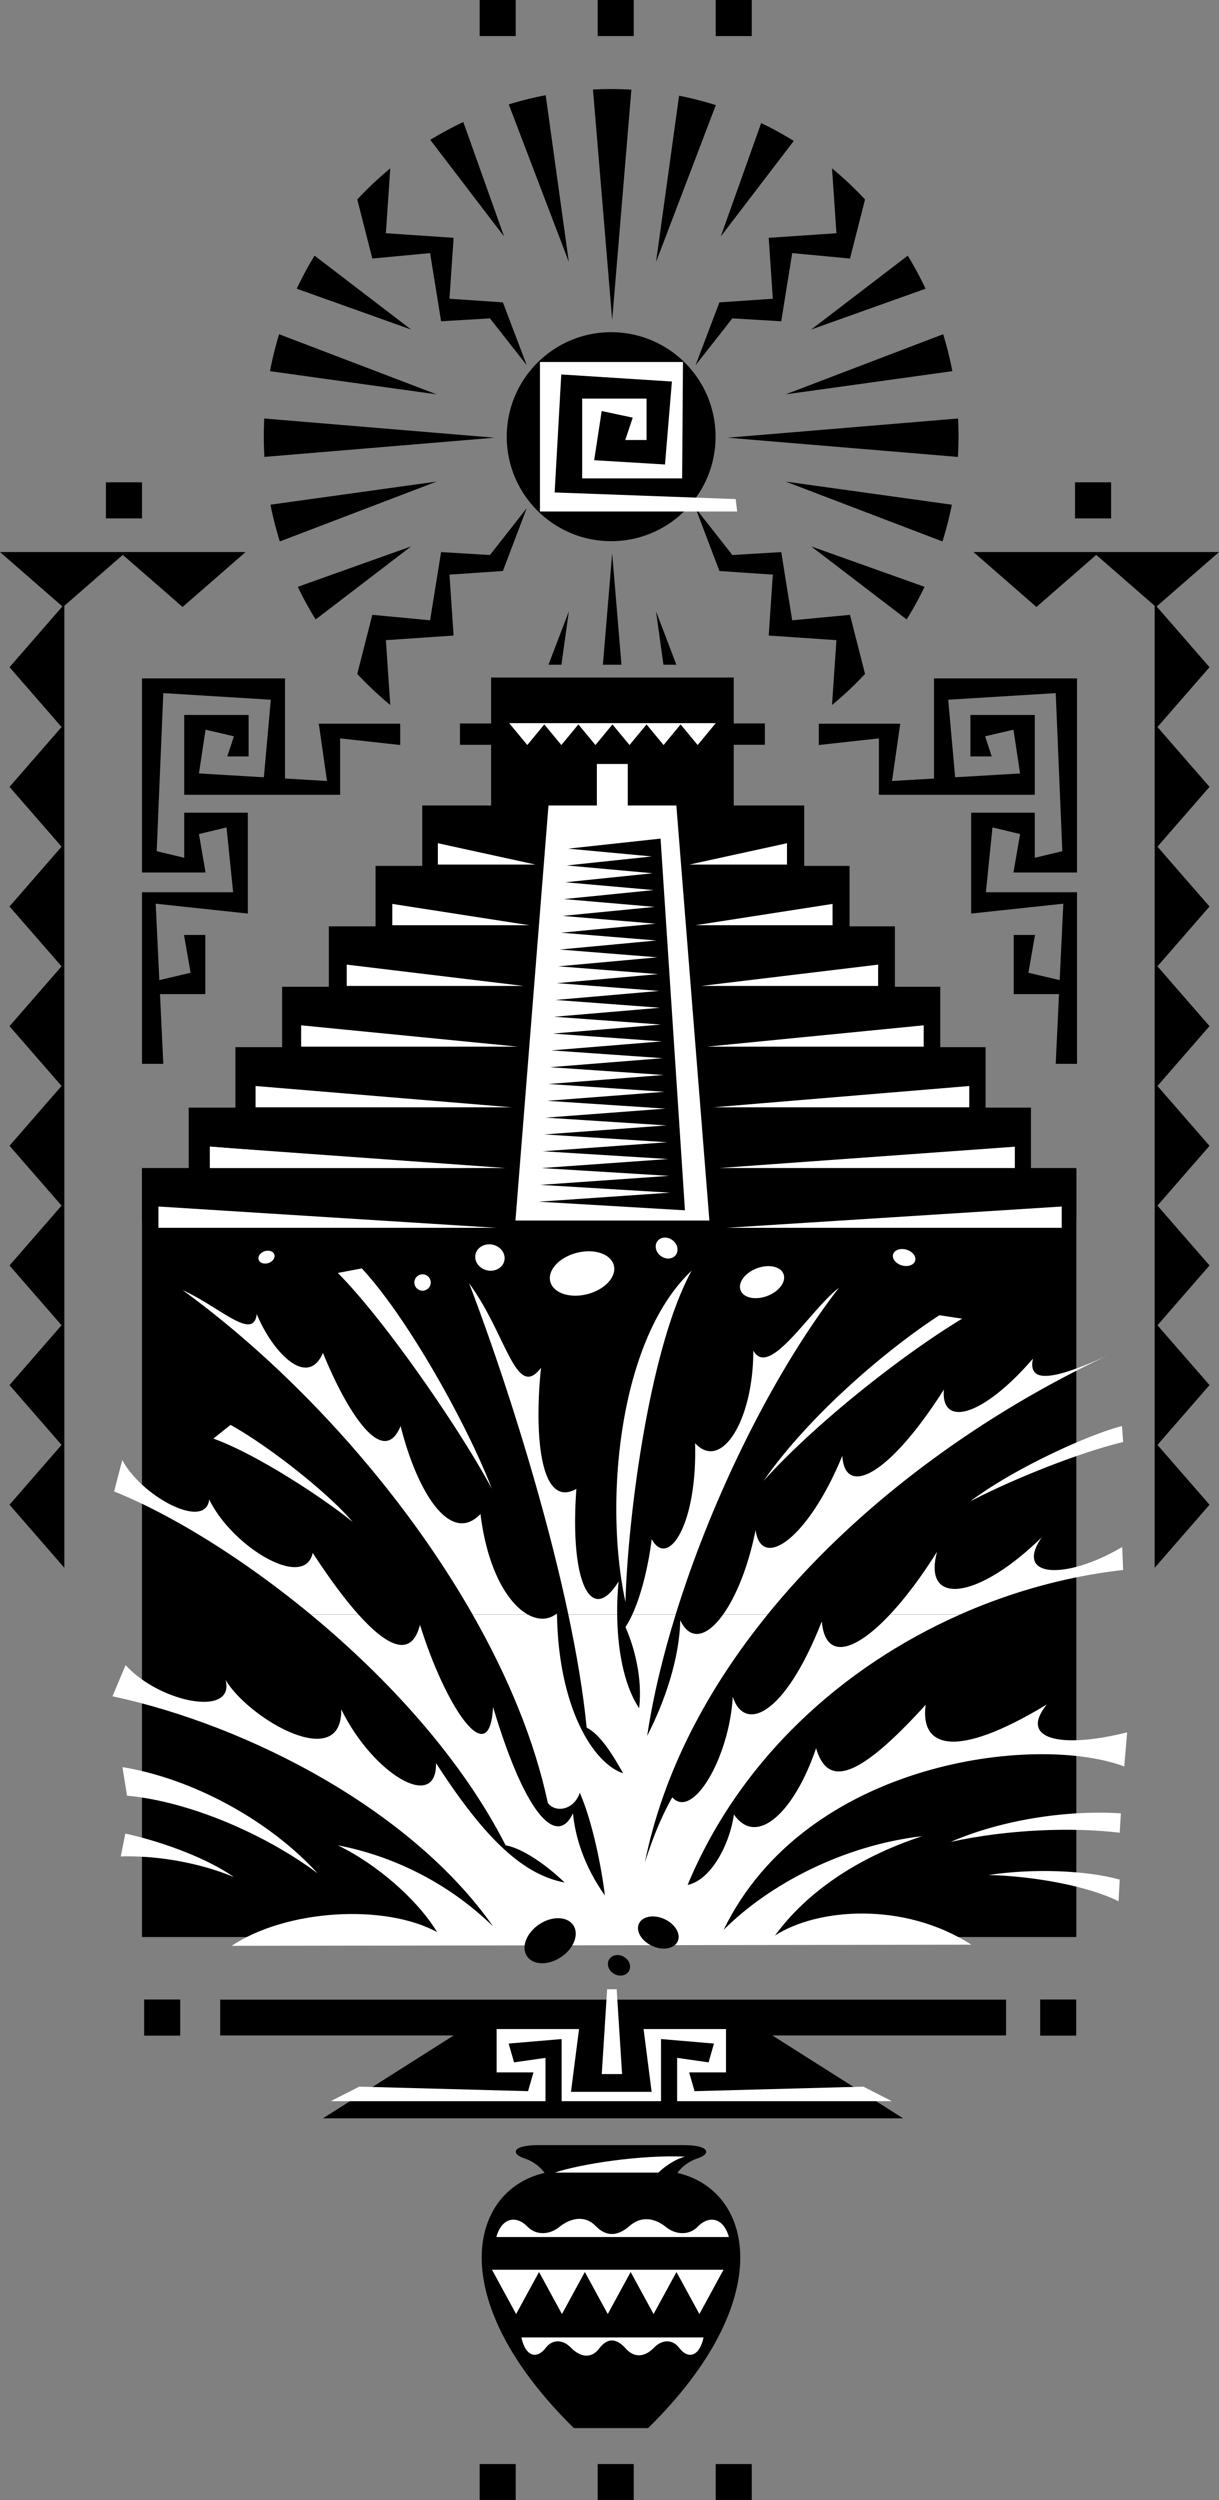 <svg xmlns="http://www.w3.org/2000/svg" width="263.504" height="540"><rect width="100%" height="100%" fill="#808080" stroke="none"/><path d="m68.91 156.309 1.774 12.382-9.075-.535v-21.629H30.695v41.926h13.739l-1.43-8.308 5.965-1.43 1.426 14h-19.7v37.058h4.606l-.715-15.058h9.797V201.94h-4.606l1.426 8.168-6.762 1.59-.785-16.511 19.918 2.132v-21.78h-13.75v9.737l-5.953-1.43 1.43-34.14 23.238 1.426-1.496 16.754-14.04-.828 1.43-9.45 6.13 1.426-1.43 4.344h4.605v-8.95H39.824v17.239H73.52v-12.184l12.988 1.43v-4.605H68.91m125.688.001-1.774 12.382 9.074-.535v-21.629h30.914v41.926h-13.738l1.43-8.308-5.965-1.43-1.426 14h19.7v37.058h-4.606l.715-15.058h-9.797V201.94h4.605l-1.425 8.168 6.761 1.59.786-16.511-19.918 2.132v-21.78h13.75v9.737l5.953-1.43-1.43-34.14-23.238 1.426 1.5 16.754 14.035-.828-1.43-9.45-6.129 1.426 1.43 4.344h-4.605v-8.95h13.914v17.239h-33.696v-12.184L177 160.914v-4.605h17.598M111.477 7.793h-7.793V0h7.793v7.793m25.511 0h-7.793V0h7.793v7.793m25.512 0h-7.793V0h7.793v7.793M111.477 540h-7.793v-7.793h7.793V540m25.511 0h-7.793v-7.793h7.793V540m25.512 0h-7.793v-7.793h7.793V540m-7.82-445.68c0 12.465-10.106 22.567-22.57 22.567-12.462 0-22.567-10.102-22.567-22.567s10.105-22.57 22.566-22.57c12.465 0 22.57 10.105 22.57 22.57M136.48 19.363a77.134 77.134 0 0 0-4.37-.129c-1.32 0-2.63.032-3.93.102l4.152 49.773 4.148-49.746m18.254 3.34a74.75 74.75 0 0 0-7.937-2.031l-4.988 35.922 12.925-33.89m16.848 7.737a74.875 74.875 0 0 0-7.043-3.863l-8.734 24.5 15.777-20.637m-53.625-9.871a74.34 74.34 0 0 0-7.977 1.98l12.985 34.044-5.008-36.024m-17.805 5.79a75.135 75.135 0 0 0-7.144 3.847l15.957 20.871-8.813-24.719m106.914 72.332c.082-1.449.13-2.902.13-4.37 0-1.321-.036-2.63-.102-3.93l-49.774 4.148 49.746 4.152m-3.339 18.254a74.75 74.75 0 0 0 2.03-7.937l-35.925-4.992 33.895 12.93m-7.739 16.847a74.875 74.875 0 0 0 3.864-7.043l-24.5-8.734 20.636 15.777m9.872-53.625a74.34 74.34 0 0 0-1.981-7.977l-34.047 12.985 36.027-5.008m-5.789-17.805a75.136 75.136 0 0 0-3.847-7.144l-20.871 15.957 24.718-8.813M57.125 90.39a77.516 77.516 0 0 0-.102 3.93c0 1.47.047 2.922.13 4.371l49.745-4.152-49.773-4.148m1.34 18.617a73.617 73.617 0 0 0 2.027 7.937l33.895-12.93-35.922 4.993m5.906 17.742a73.959 73.959 0 0 0 3.86 7.043l20.636-15.777-24.496 8.734M60.34 72.191a74.338 74.338 0 0 0-1.98 7.977l36.027 5.008L60.34 72.19m7.656-16.971a75.136 75.136 0 0 0-3.848 7.144l24.72 8.813-20.872-15.957"/><path d="m166.168 51.367.89 13.16-11.546.782-5.153 13.57 7.95-10.117 10.566.633 2.371-14.73 12.492 1.175 3.25-12.762a76.245 76.245 0 0 0-7.133-6.715l.95 14.012-14.637.992m-73.195 3.297 2.375 14.73 10.562-.632 7.95 10.117-5.153-13.57-11.547-.782.89-13.16-14.636-.992.95-14.012a76.246 76.246 0 0 0-7.134 6.715l3.25 12.762 12.493-1.176m78.273 79.313-2.371-14.73-10.566.632-7.95-10.117 5.153 13.57 11.547.781-.891 13.16 14.637.993-.95 14.011a76.243 76.243 0 0 0 7.133-6.715l-3.25-12.761-12.492 1.176m-73.196 3.296-.89-13.16 11.547-.781 5.152-13.57-7.949 10.117-10.562-.633-2.375 14.73-12.493-1.175-3.25 12.762a76.245 76.245 0 0 0 7.133 6.714l-.949-14.011 14.637-.993m34.281-17.742-2.008 24.04h4.012zm9.477 12.512 1.601 11.527h2.793zm-18.844 0-4.399 11.527h2.797zm0 0"/><path fill="#fff" d="m159.027 107.797-39.132-1.43 1.43-25.488 23.917 1.523-1.496 17.922-15.305-.922 1.621-10.625 6.715 1.43-1.62 4.832h4.605v-8.95h-13.914v17.24h21.609l.172-25.141h-30.91v32.296h42.633l-.325-2.687"/><path d="M217.473 431.898H47.602v7.739h169.87v-7.739M30.691 111.969h-7.796v-7.797h7.796v7.797m201.692 0h7.797v-7.797h-7.797v7.797m-7.535 327.703h7.793v-7.797h-7.793v7.797m-193.688 0h7.797v-7.797H31.16v7.797m8.305-308.574 13.617-11.86H0l13.488 11.746L2.055 144.11l11.254 12.922-11.254 12.922 11.254 12.922-11.254 12.922 11.254 12.918-11.254 12.922 11.254 12.922-11.254 12.92 11.254 12.922-11.254 12.922 11.25 12.922-11.25 12.918 11.25 12.922-11.25 12.922 11.86 13.62V130.845l12.628-10.996 12.922 11.25m184.578-.001-13.617-11.86h53.078l-13.484 11.746 11.433 13.125-11.254 12.922 11.254 12.922-11.254 12.922 11.254 12.922-11.254 12.918 11.254 12.922-11.254 12.922 11.254 12.921-11.254 12.922 11.254 12.922-11.254 12.922 11.254 12.918-11.254 12.922 11.254 12.922-11.86 13.62V130.845l-12.628-10.996-12.922 11.25"/><path d="M160.7 435.672h-56.372l-34.516 21.863h125.403l-34.516-21.863"/><path fill="#fff" d="M142.887 453.832v-13.418l11.449.973-1.168 4.062-6.797-.972v9.355h46.426l-6.172-3.137-36.488.973-1.168-4.055h7.965v-9.363h-17.817l1.746 13.566h-17.437l1.742-13.566h-17.813v9.363h7.961l-1.168 4.055-36.488-.973-6.172 3.137h46.426v-9.355l-6.793.972-1.168-4.062 11.45-.973v13.418h21.484"/><path d="M146.418 469.324c1.082-1.508 2.805-2.636 4.215-3.082 3.207-1.012 2.8-2.918-2.758-2.918H116.27c-5.56 0-5.965 1.906-2.758 2.918 1.414.446 3.133 1.574 4.215 3.082-16.375 3.727-21.993 27.297 6.324 55.121h16.043c28.32-27.824 22.699-51.394 6.324-55.12"/><path fill="#fff" d="m156.398 490.238-5.214 9.57-4.954-9.081-4.953 9.082-4.949-9.082-4.953 9.082-4.95-9.082-4.952 9.082-4.953-9.082-4.954 9.082-5.218-9.575h50.05v.004m-5.566-9.304c-1.863 1.93-4.781 1.773-6.855.093-2.657-2.152-5.536-2.308-7.872-.254-2.742 2.407-5.18 2.262-7.359 0-2.156-2.242-5.215-1.898-7.871.254-2.074 1.68-4.992 1.836-6.855-.093-2.407-2.493-5.563-1.989-6.727 2.238h50.266c-1.164-4.227-4.325-4.73-6.727-2.238m-4.019 26.171c-1.458-1.93-3.747-1.777-5.372-.093-2.078 2.152-4.336 2.308-6.164.254-2.148-2.407-4.058-2.266-5.765 0-1.688 2.242-4.086 1.898-6.168-.254-1.621-1.684-3.91-1.836-5.367.093-1.883 2.489-4.36 1.989-5.27-2.242h39.371c-.91 4.23-3.383 4.73-5.266 2.242m-4.484-37.851h-22.394c5.597-1.867 18.59-3.875 28.136-3.445-2.222.574-4.593 2.296-5.742 3.445"/><path d="M232.66 252.547H30.691v165.828h201.97V252.547"/><path fill="#fff" d="m134.469 447.977-1.164-18.32h-2.067l-1.16 18.32h4.39m108.067-139.969c-7.648 1.976-23.687 9.379-32.816 16.285 8.883-4.688 23.687-10.61 33.062-12.828l-.246-3.457m-39.476-23.934c-12.09 7.899-28.375 21.961-38 35.778 11.101-12.336 29.855-27.141 42.933-35.036l-4.933-.742M49.832 307.762c8.883 4.937 21.711 15.297 26.402 20.976-5.675-4.691-20.48-14.558-30.105-18.015l3.703-2.961m23.191-32.817c9.872 9.871 26.157 33.313 33.313 46.637-5.43-14.066-18.262-37.012-28.129-47.621l-5.184.984m62.18 71.063c.492-18.258 5.184-55.024 14.313-71.555-15.793 14.805-19 50.09-14.313 71.555m-57.715 2.715c-3.32-3.711-6.797-8.551-9.89-13.325-1.73 8.141-17.418-1.265-22.38-11.539-.71 6.73-14.527-.53-18.78-8.504l-1.774 6.782c12.055 4.828 27.582 14.254 42.512 26.586h10.312m36.61 0c-4.34-2.422-8.774-9.73-10.23-21.715-6.665 6.91-13.817-5.18-17.27-19-3.95 9.625-12.094-4.192-16.782-15.79-3.453 7.895-11.101-.495-14.308-8.39-.742 5.922-7.899-1.48-16.04-5.18 23.489 17.036 47.087 42.727 62.696 70.075h11.934m6.304 0c0-.082-.004-.164-.004-.246-.109.085-.214.168-.328.246h.332m13.012 0a65.818 65.818 0 0 1 .309-7.157c-5.922 9.625-10.61.25-9.13-19.984-7.894 4.441-9.128-11.844-7.648-26.156-5.43 7.156-7.402-7.156-15.547-18.258 6.497 16.887 15.922 45.496 21.457 71.555h10.56m12.64 0c8.02-25.899 21.476-52.715 35.289-70.57-6.168 4.69-15.051 19.742-18.504 13.57 0 15.054-6.91 26.156-12.586 19.988.492 17.766-5.922 27.14-9.375 20.726-.785 6.278-2.348 12.243-4.195 16.286h9.37m19.872 0c19.703-24.274 47.086-43.664 73.82-56.102-11.52 5.274-17.687 6.504-16.457.832-11.101 12.828-19.984 14.8-19.246 6.66-12.09 19-21.465 23.196-21.961 14.313-7.398 18.012-17.516 24.922-18.75 16.039-1.559 7.89-4.215 14.332-7.027 18.258h9.62m41.602 0c11.36-5.028 23.348-8.282 35.254-9.625l-.203-4.965c-12.09 7.156-23.527 6.758-17.36-2.125-13.82 13.57-25.863 14.988-22.655 3.144-3.5 5.575-6.985 10.157-10.188 13.57h15.152"/><path fill="#fff" d="M67.176 348.723c16.68 13.777 32.613 31.175 42.12 49.84 3.509.613 8.622 4.054 12.77 8.05-8.644-1.672-16.796-8.715-27.82-25.816.246 10.613-13.57 2.469-20.48-11.594.246 13.817-20.07 2.02-25.004-6.367 2.125 8.148-14.211 4.953-21.614-3.188l-2.836 6.73c29.762 6.38 64.84 24.802 82.27 49.704-9.871-9.621-21.96-15.297-33.559-17.516 8.637 4.192 17.274 11.84 21.47 18.75-11.352-6.168-32.571-4.933-44.415 2.961l159.89-.246c-14.562-9.379-33.312-7.898-42.44-1.976 6.66-9.13 17.515-16.778 31.827-21.465-17.023 1.973-33.062 10.363-42.93 20.234 17.763-36.52 67.606-42.441 86.602-35.285l.618-7.367c-14.176 3.543-23.532 1.625-17.364-6.024-19.988 12.094-27.418 9.196-26.183.067-14.805 16.285-21.223 17.765-23.688 9.375-4.687 13.816-12.832 21.469-17.765 14.312-.883 6.399-4.926 14.172-10.004 15.22 11.285-27.161 33.527-47.18 58.886-58.4h-15.152c-7.852 8.368-14.031 9.72-14.73 1.481-8.145 20.727-16.782 23.934-19.247 16.285-.742 13.078-8.636 26.649-13.078 21.711-1.972 3.457-3.949 7.899-5.922 14.067 3.961-19.563 13.59-37.606 26.528-53.543h-9.621c-3.43 4.789-7.086 5.843-9.258 1.234-.164 8.113-3.227 17.336-7.156 24.988 1.257-8.355 3.382-17.234 6.164-26.222h-9.371c-.48 1.043-.977 1.953-1.48 2.71 1.976 4.446 3.698 11.106 2.96 17.52-3.562-5.34-4.68-13.387-4.75-20.23h-10.559c1.825 8.59 3.227 16.902 3.961 24.425 2.957 1.48 5.672 5.922 7.895 9.872-6.637-2.211-14.004-14.458-14.309-34.297h-.332c-1.722 1.199-3.836 1.191-5.972 0h-11.934c7.672 13.445 13.414 27.293 16.262 40.71 1.726 2.223 5.676 1.481 6.906-2.218 2.715 6.168 4.691 16.039 5.43 22.207-4.688-6.664-6.414-12.832-6.907-17.766-3.21 6.906-9.87 1.727-17.273-22.949-.738 14.313-10.363-.246-15.793-17.766-1.898 7.442-7.352 4.422-13.3-2.218H67.175"/><path fill="#fff" d="M26.473 381.68c15.05 2.465 31.582 11.347 42.191 22.945-11.598-8.637-27.883-15.543-41.207-16.777l-.984-6.168m.621 14.36c5.922 1.233 16.777 4.687 23.437 9.374-7.648-3.207-17.023-4.687-24.426-4.441l.989-4.934m215.196-4.383c-12.09-.742-25.907 1.48-36.767 6.168 12.336-2.715 26.403-3.207 36.52-1.976l.246-4.192m-.246 14.309c-7.156-1.973-18.508-2.465-28.375-.985 10.113.247 21.71 2.465 28.125 5.676l.25-4.691"/><path d="M123.93 415.832c1.304 1.953.113 5.035-2.653 6.879-2.765 1.848-6.07 1.758-7.37-.195-1.302-1.954-.118-5.032 2.652-6.88 2.77-1.847 6.066-1.757 7.37.196m22.567 3.477c-.73 1.605-3.2 2.05-5.512.996-2.316-1.055-3.601-3.207-2.87-4.813.73-1.601 3.198-2.047 5.511-.992 2.316 1.055 3.602 3.207 2.871 4.809m-10.555 6.433c-.593 1.012-2.035 1.274-3.214.582-1.184-.691-1.66-2.074-1.067-3.09.594-1.011 2.031-1.273 3.215-.578 1.184.692 1.66 2.07 1.066 3.086"/><path fill="#fff" d="M132.688 273.309c.628 2.464-1.938 5.246-5.731 6.214-3.789.97-7.375-.246-8.004-2.71-.629-2.465 1.934-5.247 5.727-6.215 3.793-.97 7.379.246 8.008 2.71m-23.668-1.015c-.332 1.531-2 2.465-3.72 2.09-1.722-.38-2.847-1.922-2.51-3.45.331-1.53 2-2.464 3.718-2.09 1.722.376 2.847 1.919 2.512 3.45m60.347 2.891c.621 1.648-.953 3.765-3.52 4.734-2.562.96-5.144.41-5.765-1.238-.617-1.649.957-3.766 3.52-4.735 2.562-.965 5.144-.41 5.765 1.239m-76.625.742a1.768 1.768 0 0 1-.32 2.484 1.769 1.769 0 0 1-2.485-.324 1.77 1.77 0 1 1 2.805-2.16m105.082-3.629c-.27.941-1.554 1.398-2.87 1.02-1.317-.38-2.165-1.45-1.895-2.391.27-.938 1.554-1.395 2.875-1.016 1.312.38 2.164 1.45 1.89 2.387m-52.434-4.418c1.09.836 1.391 2.266.676 3.2-.714.929-2.175 1.007-3.261.175-1.086-.832-1.39-2.266-.676-3.195.715-.934 2.176-1.012 3.262-.18m-86.067 3.152c.188.715-.43 1.52-1.379 1.797-.949.274-1.867-.082-2.05-.8-.188-.715.43-1.52 1.378-1.798.946-.273 1.864.082 2.051.801"/><path d="M222.855 252.285v-13.05h-9.804V226.18h-9.801v-13.051h-9.805v-13.05h-9.8v-13.052h-9.805v-13.05h-15.235v-13.11h6.73v-4.61h-6.73v-9.917h-52.44v9.918H99.43v4.61h6.734v13.109H91.281v13.05H81.184v13.051H71.082v13.05H60.984v13.052H50.887v13.054H40.789v13.051H30.691v11.336h201.97v-11.336h-9.806"/><path fill="#fff" d="M34.246 265.2h73.067l-73.067-4.606zm195.262 0h-72.524l72.524-4.606zm-76.164-1.579h-41.922l7.14-89.644h27.641l7.14 89.644m-58.695-76.887h21.082l-21.082-4.609Zm-9.851 13.11h29.656l-29.656-4.61zm-9.852 13.109h38.235l-38.235-4.605zm-9.851 13.11h46.808l-46.808-4.606zm-9.848 13.109h55.379l-55.379-4.606zm-9.879 13.074h55.383l-55.383-4.605zm0 0"/><path fill="#fff" d="M45.395 252.285h63.957l-63.957-4.61zm124.722-65.551h-21.082l21.082-4.609zm9.852 13.11h-29.656l29.656-4.61zm9.851 13.109h-38.23l38.23-4.605zm9.852 13.11h-46.809l46.809-4.606zm9.848 13.109h-55.38l55.38-4.606zm9.851 13.113h-63.957l63.957-4.61zm0 0"/><path d="m148.063 261.414-31.622-1.863 28.403-1.95-28.098-1.68 27.899-1.948-27.598-1.684 27.402-1.95-27.097-1.679 26.898-1.95-26.598-1.683 26.407-1.949-26.106-1.68 25.906-1.949-25.601-1.683 25.406-1.95-25.101-1.683 24.906-1.95-24.606-1.68 24.41-1.948-24.109-1.684 23.91-1.945-23.605-1.684 23.41-1.949-23.11-1.684 22.915-1.945-22.61-1.687 22.414-1.946-22.113-1.683 21.914-1.946-21.61-1.687 21.415-1.945-21.114-1.684 20.918-1.95-20.613-1.683 20.418-1.945-20.117-1.684 19.922-1.949-19.617-1.684 19.418-1.945-19.118-1.687 18.922-1.946-18.62-1.683 18.421-1.946-18.117-1.687 19.992-2.168 5.273 80.285"/><path fill="#fff" d="M135.703 165.012h-6.683v9.746h6.683v-9.746m-25.633-8.821 3.91 4.73 3.68-4.456 3.684 4.457 3.683-4.457 3.684 4.457 3.684-4.457 3.683 4.457 3.684-4.457 3.68 4.457 3.683-4.457 3.684 4.457 3.91-4.73H110.07"/></svg>
